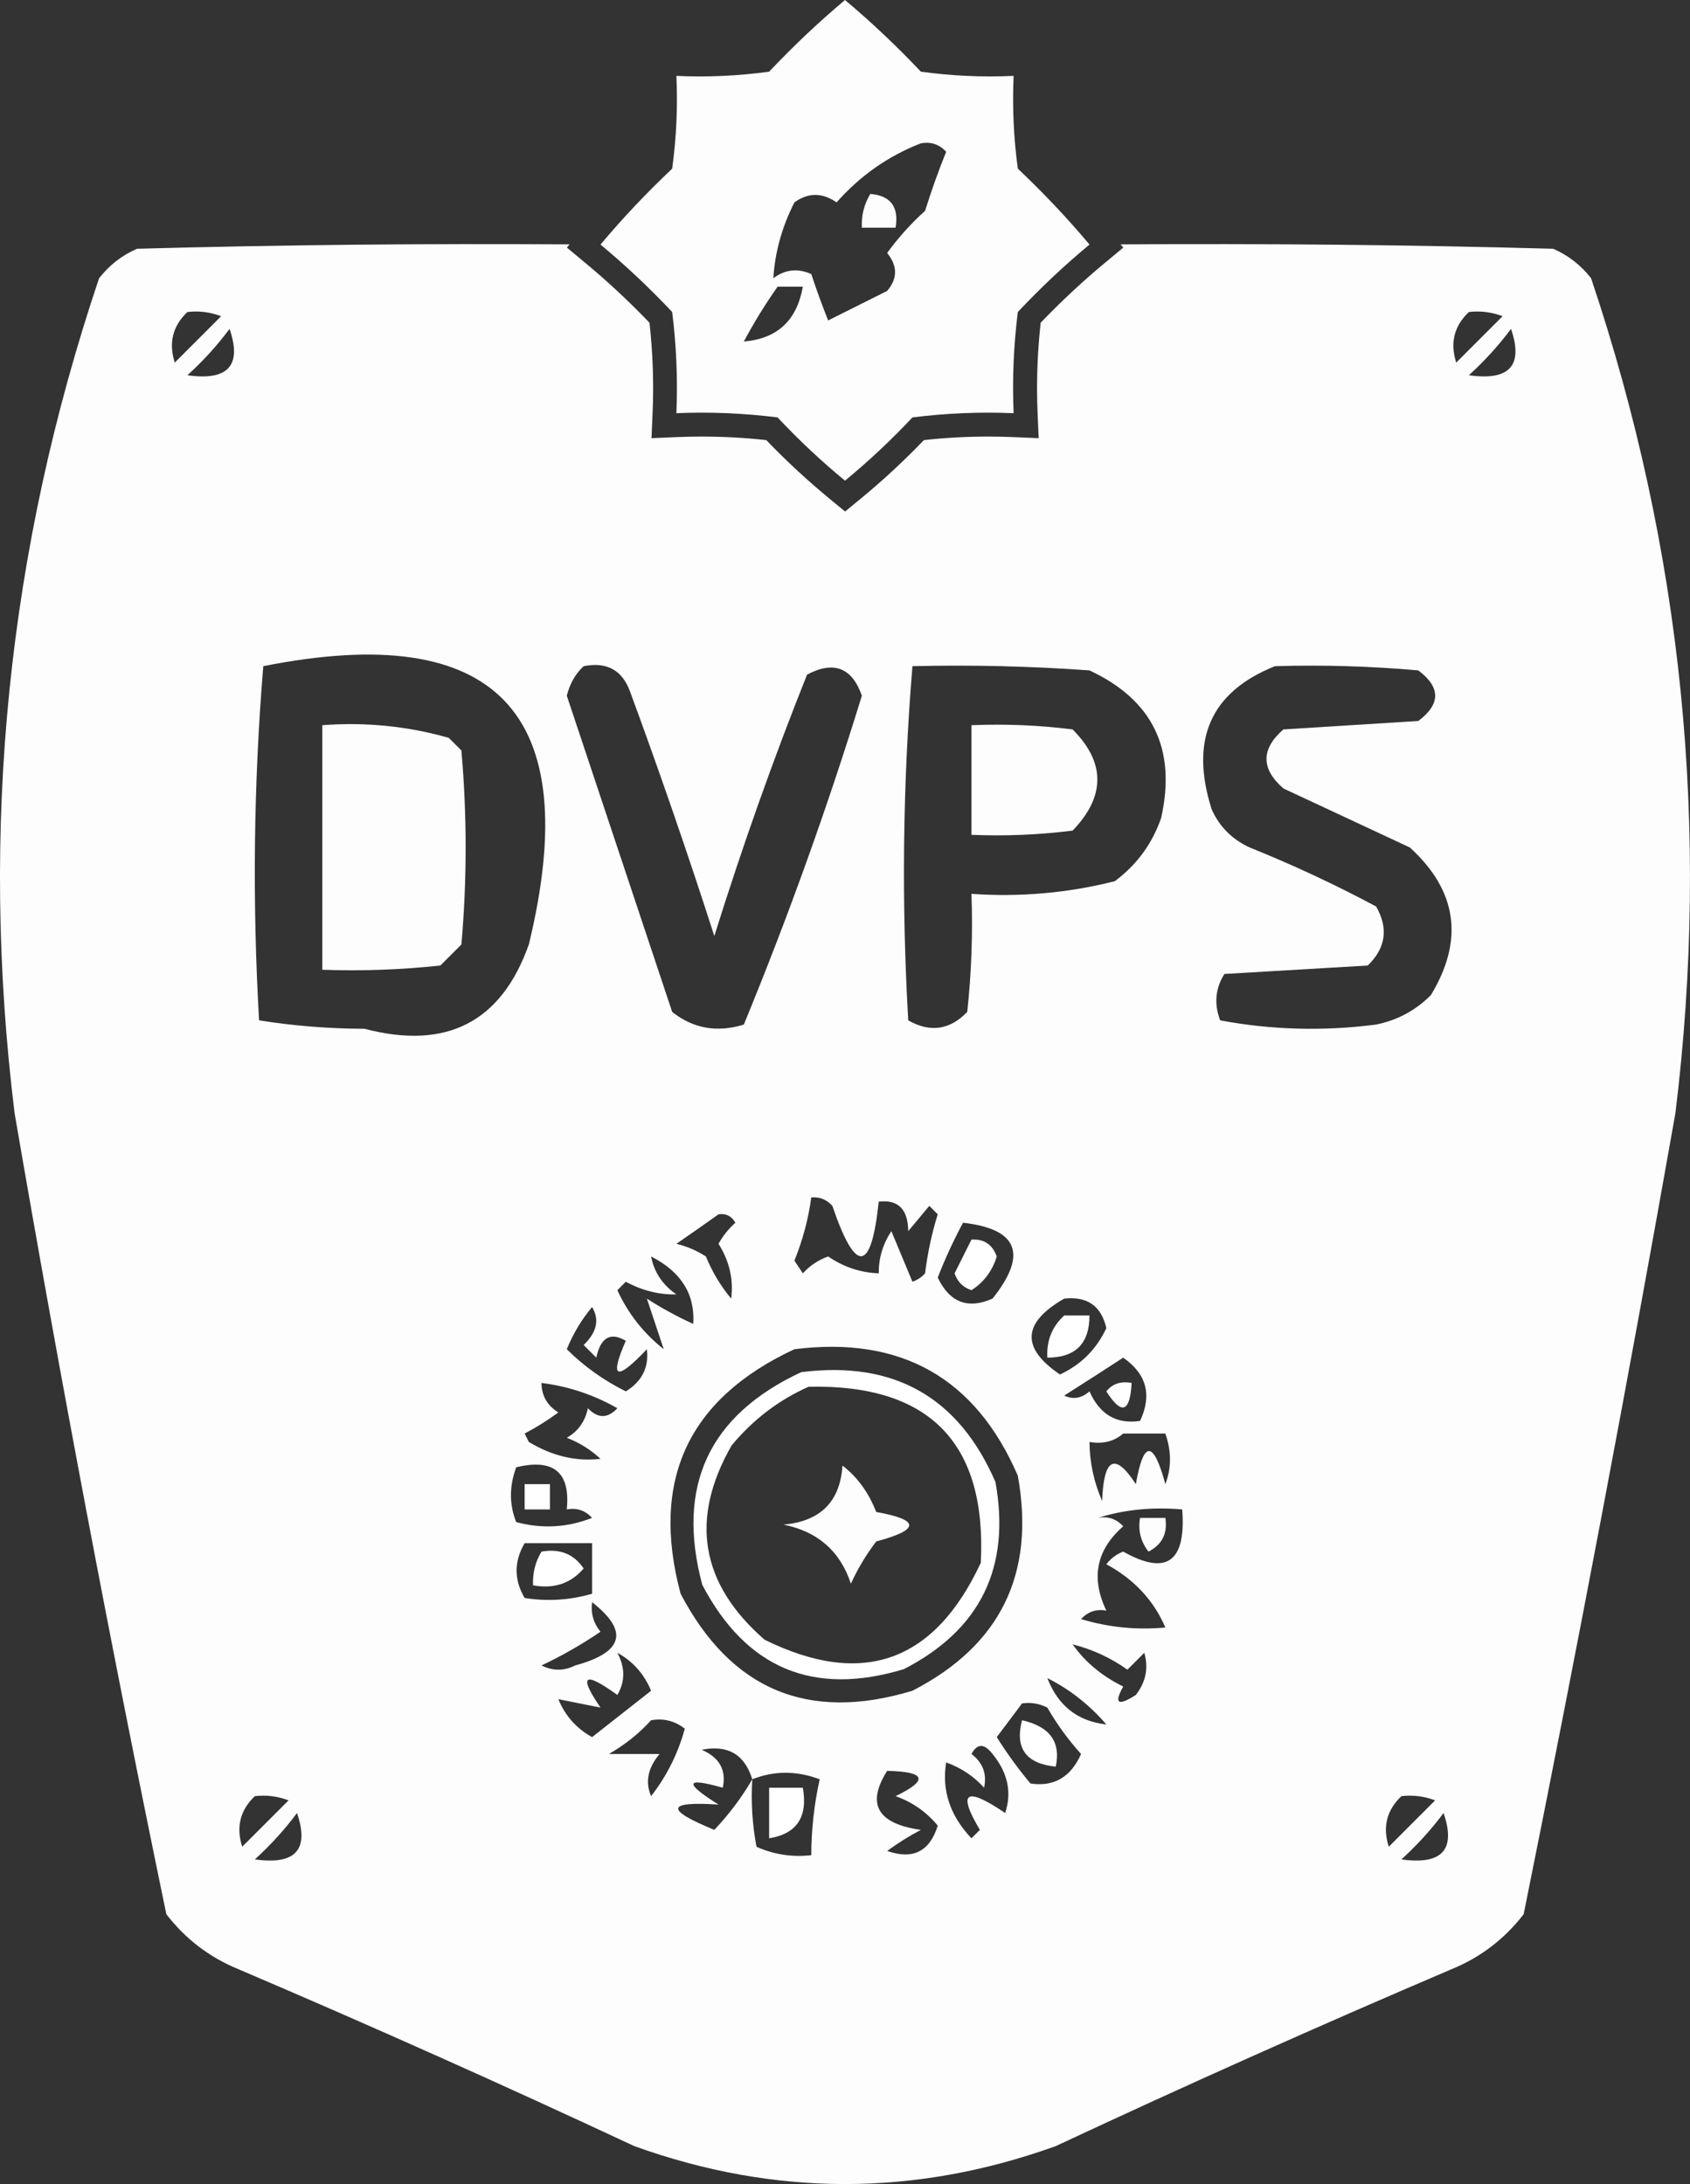 <?xml version="1.0" encoding="UTF-8"?> <svg xmlns="http://www.w3.org/2000/svg" id="_Слой_2" data-name="Слой 2" viewBox="0 0 200.46 259"><rect x="0" y="0" width="200.46" height="259" fill="#333333" stroke="none"/><defs><style> .cls-1, .cls-2 { fill: #fff; fill-rule: evenodd; } .cls-2 { isolation: isolate; opacity: .99; } </style></defs><g id="_Слой_1-2" data-name="Слой 1"><g><path class="cls-1" d="M118.08,175.76c-4.36-10.08-12.04-14.43-23.04-13.04-10.96,5.1-14.87,13.51-11.74,25.22,5.21,9.92,13.18,13.25,23.91,10,9.07-4.66,12.69-12.05,10.87-22.17ZM116.34,185.32c-5.5,11.81-14.05,14.85-25.65,9.13-7.6-6.62-8.91-14.3-3.91-23.04,2.56-3.08,5.6-5.39,9.13-6.96,14.33-.31,21.14,6.65,20.43,20.87Z"></path><path class="cls-2" d="M99.93,173.8c1.77,1.36,3.1,3.19,4,5.5,5.22.93,5.22,2.1,0,3.5-1.18,1.55-2.18,3.21-3,5-1.28-3.86-3.95-6.19-8-7,4.39-.39,6.72-2.72,7-7Z"></path><path class="cls-2" d="M38.23,86c5.13-.39,10.13.11,15,1.5l1.5,1.5c.67,7.67.67,15.33,0,23-.83.83-1.67,1.67-2.5,2.5-4.65.5-9.32.67-14,.5v-29Z"></path><path class="cls-2" d="M115.23,86c4.01-.17,8.01,0,12,.5,3.91,3.93,3.91,7.93,0,12-3.99.5-7.99.67-12,.5v-13Z"></path><path class="cls-1" d="M115.23,147c1.49-.09,2.49.58,3,2-.53,1.73-1.53,3.06-3,4-1-.33-1.67-1-2-2,.68-1.36,1.35-2.69,2-4Z"></path><path class="cls-1" d="M126.23,156h3c0,3.33-1.67,5-5,5-.11-2.01.56-3.68,2-5Z"></path><path class="cls-1" d="M131.23,165c.71-.9,1.71-1.24,3-1-.19,3.51-1.19,3.84-3,1Z"></path><path class="cls-1" d="M62.23,176h3v3h-3v-3Z"></path><path class="cls-2" d="M135.23,180h3c.28,1.85-.39,3.18-2,4-.93-1.19-1.26-2.52-1-4Z"></path><path class="cls-1" d="M64.23,184c2.17-.38,3.83.28,5,2-1.52,1.78-3.52,2.45-6,2-.07-1.46.27-2.79,1-4Z"></path><path class="cls-1" d="M121.23,204c3.29.74,4.62,2.57,4,5.5-3.54-.35-4.87-2.19-4-5.5Z"></path><path class="cls-1" d="M91.23,212h4c.61,3.47-.72,5.47-4,6v-6Z"></path><path class="cls-2" d="M188.73,33c-1.21-1.55-2.71-2.72-4.5-3.5-17.1-.47-34.21-.63-51.31-.52l.32.38-2.19,1.82c-2.63,2.18-5.18,4.56-7.61,7.09-.39,3.52-.52,7.08-.37,10.61l.13,3.08-3.08-.13c-.96-.04-1.92-.06-2.88-.06-2.54,0-5.11.14-7.65.42-2.38,2.48-4.92,4.83-7.55,6.99l-1.8,1.48-1.8-1.48c-2.63-2.17-5.17-4.51-7.55-6.99-2.54-.28-5.11-.42-7.65-.42-.96,0-1.92.02-2.88.06l-3.08.13.13-3.08c.15-3.53.02-7.1-.37-10.61-2.42-2.52-4.98-4.91-7.61-7.09l-2.19-1.82.32-.38c-17.11-.11-34.21.05-51.31.52-1.79.78-3.29,1.95-4.5,3.5C.91,65.23-2.43,98.23,1.73,132c5.46,31.78,11.46,63.44,18,95,2.26,2.93,5.1,5.1,8.5,6.5,15.78,6.73,31.45,13.73,47,21,16.67,6,33.33,6,50,0,15.55-7.27,31.22-14.27,47-21,3.4-1.4,6.24-3.57,8.5-6.5,6.38-31.59,12.38-63.25,18-95,4.15-33.77.82-66.77-10-99ZM20.73,43c-.75-2.34-.25-4.34,1.5-6,1.37-.16,2.71.01,4,.5l-5.5,5.5ZM22.23,44.5c1.87-1.7,3.54-3.54,5-5.5,1.49,4.35-.17,6.18-5,5.5ZM133.23,161c2.78,1.94,3.44,4.44,2,7.5-2.78.42-4.78-.75-6-3.5-.95.83-1.95.99-3,.5,2.4-1.52,4.73-3.02,7-4.5ZM125.73,163c-4.64-3.14-4.48-6.14.5-9,2.73-.3,4.4.86,5,3.5-1.17,2.5-3,4.33-5.5,5.5ZM133.23,170h5c.73,2.1.73,4.1,0,6-1.42-5.23-2.59-5.23-3.5,0-2.48-3.8-3.81-3.14-4,2-.98-2.24-1.48-4.57-1.5-7,1.6.27,2.93-.07,4-1ZM108.23,79c7.01-.17,14.01,0,21,.5,7.5,3.5,10.33,9.33,8.5,17.5-1.06,3.06-2.89,5.56-5.5,7.5-5.54,1.4-11.21,1.9-17,1.5.17,4.68,0,9.35-.5,14-2.07,2.15-4.41,2.48-7,1-.81-14.07-.65-28.07.5-42ZM117.73,154c-2.92,1.29-5.09.46-6.5-2.5.88-2.25,1.88-4.42,3-6.5,6.53.74,7.7,3.74,3.5,9ZM104.23,142.5c2.31-.27,3.47.9,3.5,3.5.83-1,1.67-2,2.5-3l1,1c-.71,2.28-1.21,4.61-1.5,7-.41.46-.91.79-1.5,1-.83-2-1.67-4-2.5-6-1.01,1.53-1.51,3.19-1.5,5-2.17-.08-4.17-.75-6-2-1.17.42-2.17,1.09-3,2-.33-.5-.67-1-1-1.5.98-2.43,1.65-4.93,2-7.5,1-.09,1.83.25,2.5,1,2.77,8.12,4.61,7.96,5.5-.5ZM69.23,79c2.74-.54,4.57.46,5.5,3,3.52,9.55,6.85,19.21,10,29,3.29-10.53,6.95-20.86,11-31,3.16-1.67,5.33-.84,6.5,2.5-4.07,13.22-8.74,26.22-14,39-3.17.98-6,.48-8.5-1.5-4.15-12.46-8.32-24.96-12.5-37.5.36-1.43,1.03-2.6,2-3.5ZM86.73,154c-1.25-1.5-2.25-3.17-3-5-1.07-.69-2.23-1.19-3.5-1.5,1.73-1.19,3.4-2.36,5-3.5.88-.13,1.54.2,2,1-.81.72-1.48,1.55-2,2.5,1.29,2.05,1.79,4.22,1.5,6.5ZM78.73,160c-2.4-1.9-4.24-4.24-5.5-7,.33-.33.67-.67,1-1,1.96,1.05,3.96,1.55,6,1.5-1.64-1.13-2.64-2.63-3-4.5,3.56,1.82,5.23,4.48,5,8-1.91-.87-3.75-1.87-5.5-3,.67,2,1.33,4,2,6ZM70.23,155c.9,1.49.57,2.99-1,4.5l1.5,1.5c.51-2.4,1.68-3.07,3.5-2-1.97,4.5-1.14,4.84,2.5,1,.26,2.14-.57,3.81-2.5,5-2.63-1.31-4.97-2.98-7-5,.76-1.86,1.76-3.53,3-5ZM73.23,167c-1.15,1.23-2.32,1.23-3.5,0-.32,1.56-1.15,2.73-2.5,3.5,1.5.58,2.84,1.42,4,2.5-2.86.34-5.7-.32-8.5-2-.17-.33-.33-.67-.5-1,1.41-.74,2.74-1.58,4-2.5-1.32-.82-1.99-1.98-2-3.5,3.2.4,6.2,1.4,9,3ZM30.23,213c1.37-.16,2.71.01,4,.5-1.83,1.83-3.67,3.67-5.5,5.5-.75-2.34-.25-4.34,1.5-6ZM30.23,220.5c1.87-1.7,3.54-3.54,5-5.5,1.49,4.35-.17,6.18-5,5.5ZM43.23,122c-4.25-.01-8.42-.35-12.5-1-.81-14.07-.65-28.07.5-42,27.67-5.5,38.17,5.5,31.5,33-3.27,9.22-9.77,12.55-19.5,10ZM61.23,174c4.44-1.07,6.44.59,6,5,1.18-.22,2.18.11,3,1-2.95,1.16-5.95,1.32-9,.5-.83-2.08-.83-4.25,0-6.5ZM62.23,183h8v6c-2.64.76-5.31.93-8,.5-1.27-2.16-1.27-4.33,0-6.5ZM71.23,193.5c-.84-1.01-1.17-2.18-1-3.5,4.4,3.44,3.73,5.94-2,7.5-1.33.67-2.67.67-4,0,2.43-1.14,4.76-2.48,7-4ZM66.23,201.5c1.67.33,3.33.67,5,1-2.64-3.86-1.97-4.36,2-1.5.93-1.59.93-3.26,0-5,1.84,1.01,3.17,2.51,4,4.5-2.33,1.83-4.67,3.67-7,5.5-1.86-1.03-3.19-2.53-4-4.5ZM78.23,208h-6c1.92-1.11,3.59-2.45,5-4,1.48-.26,2.81.07,4,1-.81,2.95-2.14,5.61-4,8-.72-1.66-.39-3.33,1-5ZM96.23,220c-2.29.26-4.46-.08-6.5-1-.5-2.65-.66-5.31-.5-8-1.24,2.14-2.74,4.14-4.5,6-5.88-2.41-5.71-3.41.5-3-4.14-2.6-3.97-3.26.5-2,.45-2.09-.39-3.59-2.5-4.5,3.1-.62,5.1.55,6,3.5,2.6-1.03,5.27-1.03,8,0-.66,2.96-.99,5.96-1,9ZM80.73,189c-3.6-13.47.9-23.13,13.5-29,12.65-1.59,21.49,3.41,26.5,15,2.1,11.64-2.07,20.14-12.5,25.5-12.35,3.74-21.51-.09-27.5-11.5ZM105.23,219.5c1.26-.92,2.59-1.76,4-2.5-5.16-.73-6.49-3.06-4-7,4.61.1,4.94,1.1,1,3,2.02.72,3.68,1.89,5,3.5-.95,3.07-2.95,4.07-6,3ZM119.23,215c-4.69-3.18-5.69-2.51-3,2-.33.33-.67.67-1,1-2.54-2.68-3.54-5.68-3-9,1.76.63,3.26,1.63,4.5,3,.35-1.64-.15-2.97-1.5-4,.69-1.27,1.52-1.27,2.5,0,1.81,2.22,2.31,4.55,1.5,7ZM122.23,211.5c-1.46-1.74-2.79-3.58-4-5.5,1.02-1.35,2.02-2.68,3-4,1.05-.15,2.05.02,3,.5,1.14,1.97,2.47,3.81,4,5.5-1.22,2.75-3.22,3.92-6,3.5ZM124.23,199c2.67,1.34,5,3.18,7,5.5-3.39-.38-5.73-2.21-7-5.5ZM134.73,201c-2.13,1.36-2.63,1.03-1.5-1-2.51-1.23-4.51-2.89-6-5,2.34.59,4.51,1.59,6.5,3,.67-.67,1.33-1.33,2-2,.52,1.79.19,3.46-1,5ZM133.23,184c-.81.31-1.47.81-2,1.5,3.29,1.78,5.62,4.28,7,7.5-3.4.32-6.73-.01-10-1,.83-.89,1.83-1.22,3-1-1.86-3.87-1.2-7.2,2-10-.82-.89-1.82-1.22-3-1,3.12-.98,6.46-1.31,10-1,.47,6.23-1.86,7.9-7,5ZM166.23,213c1.37-.16,2.71.01,4,.5-1.83,1.83-3.67,3.67-5.5,5.5-.75-2.34-.25-4.34,1.5-6ZM166.23,220.5c1.87-1.7,3.54-3.54,5-5.5,1.49,4.35-.17,6.18-5,5.5ZM169.73,118c-1.8,1.82-3.97,2.98-6.5,3.5-6.25.81-12.42.64-18.5-.5-.74-1.94-.58-3.77.5-5.5,5.67-.33,11.33-.67,17-1,2.15-2.07,2.48-4.41,1-7-4.88-2.61-9.88-4.94-15-7-2.07-.95-3.57-2.45-4.5-4.5-2.64-8.28-.14-13.94,7.5-17,5.68-.17,11.34,0,17,.5,2.67,2,2.67,4,0,6-5.33.33-10.67.67-16,1-2.67,2.33-2.67,4.67,0,7,5,2.33,10,4.67,15,7,5.62,5.12,6.45,10.96,2.5,17.5ZM174.23,37c1.37-.16,2.71.01,4,.5-1.83,1.83-3.67,3.67-5.5,5.5-.75-2.34-.25-4.34,1.5-6ZM174.23,44.5c1.87-1.7,3.54-3.54,5-5.5,1.49,4.35-.17,6.18-5,5.5Z"></path><path class="cls-2" d="M103.23,23c2.41.19,3.41,1.53,3,4h-4c-.07-1.46.27-2.79,1-4Z"></path><path class="cls-2" d="M120.73,20c-.5-3.65-.66-7.32-.5-11-3.68.17-7.35,0-11-.5-2.85-3.02-5.85-5.85-9-8.5-3.15,2.65-6.15,5.48-9,8.5-3.65.5-7.32.67-11,.5.17,3.68,0,7.35-.5,11-3.04,2.87-5.87,5.87-8.5,9,2.96,2.46,5.8,5.13,8.5,8,.5,3.99.67,7.99.5,12,4.01-.17,8.01,0,12,.5,2.52,2.68,5.18,5.18,8,7.5,2.82-2.32,5.48-4.82,8-7.5,3.99-.5,7.99-.67,12-.5-.17-4.01,0-8.01.5-12,2.7-2.87,5.54-5.54,8.5-8-2.63-3.13-5.46-6.13-8.5-9ZM88.23,40.5c1.22-2.28,2.55-4.44,4-6.5h3c-.71,4.01-3.04,6.17-7,6.5ZM109.73,25c-1.68,1.52-3.18,3.18-4.5,5,1.25,1.54,1.25,3.04,0,4.5-2.33,1.17-4.67,2.33-7,3.5-.73-1.84-1.4-3.67-2-5.5-1.61-.72-3.11-.55-4.5.5.19-3.09,1.02-6.09,2.5-9,1.64-1.18,3.3-1.18,5,0,2.84-3.2,6.18-5.53,10-7,1.18-.22,2.18.11,3,1-.93,2.3-1.76,4.63-2.5,7Z"></path></g></g></svg> 